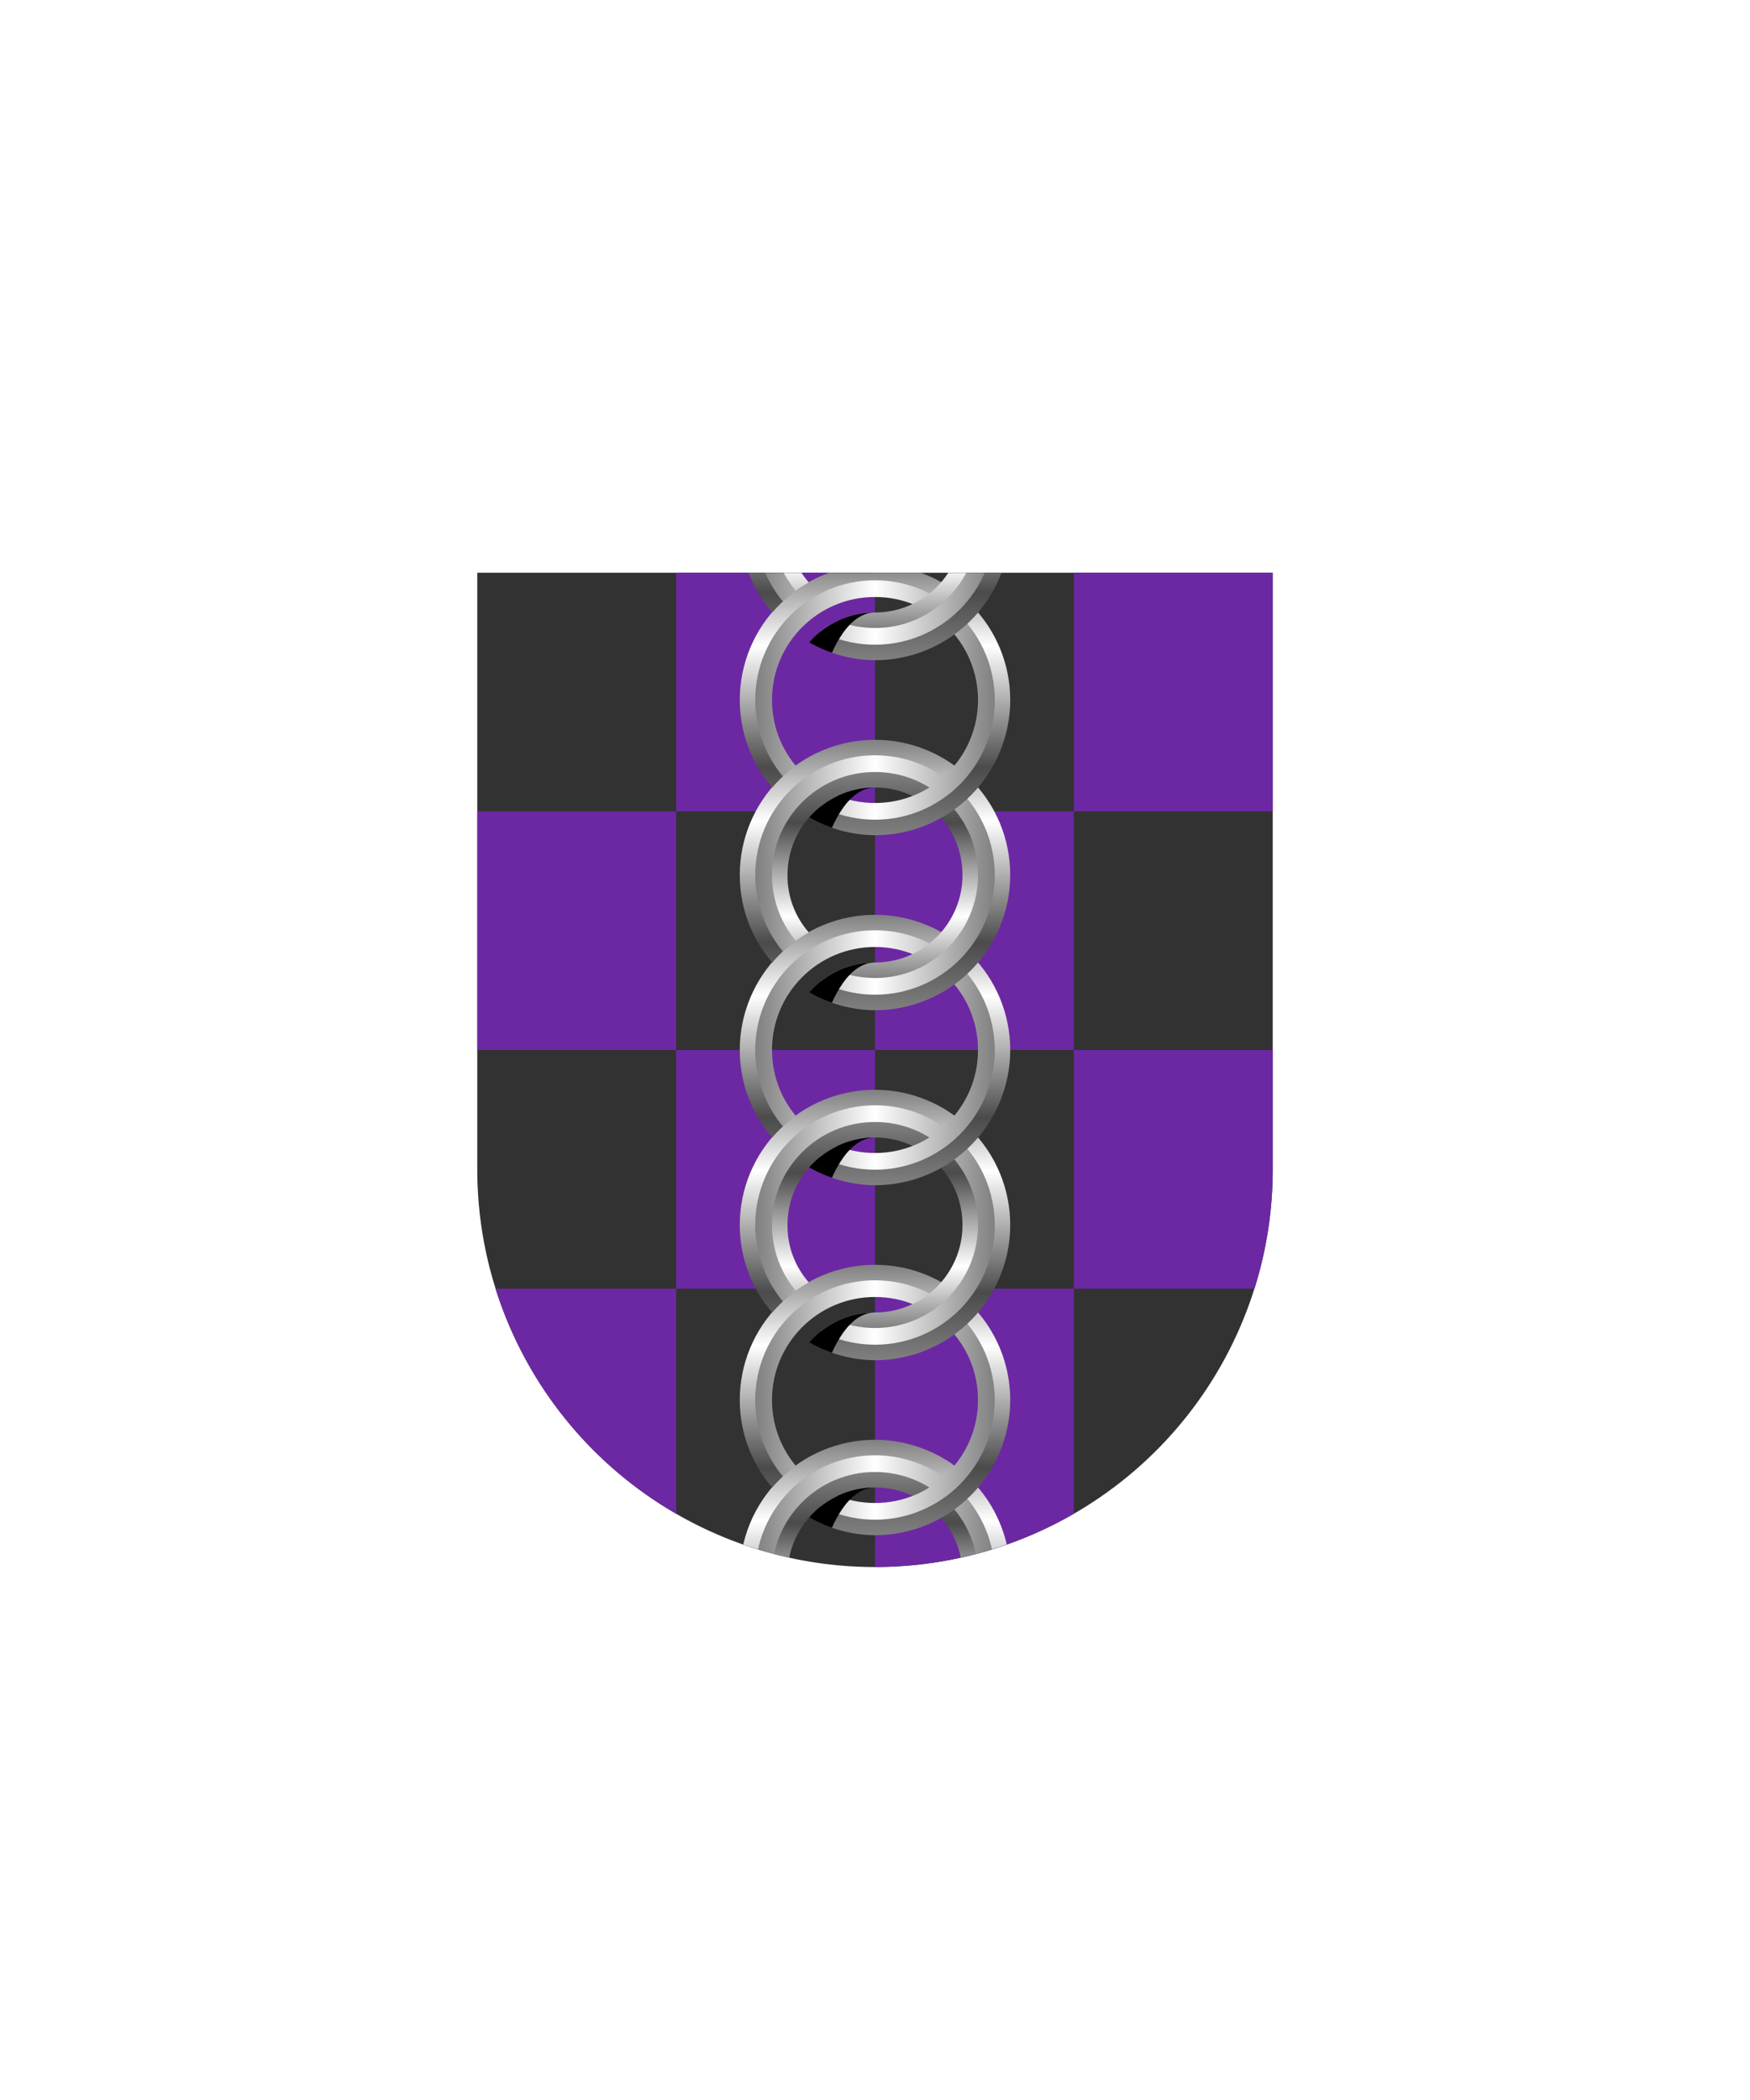 <svg xmlns="http://www.w3.org/2000/svg" xmlns:xlink="http://www.w3.org/1999/xlink" viewBox="0 0 220 264"><path d="M60 72v75a50 50 0 0 0 50 50 50 50 0 0 0 50-50V72Z" fill="#323232"/><path d="M85 102v30H60v-30h25Zm72.708 60A49.972 49.972 0 0 0 160 147v-15h-25v30h22.708ZM85 162h25v-30H85v30Zm25-90H85v30h25V72Zm0 60h25v-30h-25v30Zm25-30h25V72h-25v30Zm-25 94.977h.922A49.725 49.725 0 0 0 135 190.294V162h-25v34.977Zm-25-6.683V162H62.292A50.12 50.12 0 0 0 85 190.294Z" fill="#6c28a2"/><defs><clipPath id="h105-a"><path d="M17,0A17,17,0,0,0,0,17,16.75,16.75,0,0,0,4.08,28a16.94,16.94,0,0,1,4.6-3.78A10.75,10.75,0,0,1,6,17,11,11,0,1,1,17,28a11,11,0,0,0-8.28,3.76A17,17,0,0,0,17,34,17,17,0,0,0,17,0Z" fill="none"/></clipPath><linearGradient gradientUnits="userSpaceOnUse" id="h105-b" x1="17" x2="17" y2="34"><stop offset="0" stop-color="gray"/><stop offset="0.3" stop-color="#fff"/><stop offset="0.75" stop-color="#4b4b4b"/><stop offset="1" stop-color="gray"/></linearGradient><linearGradient id="h105-c" x2="17" xlink:href="#h105-b" y1="30" y2="4"/><linearGradient gradientUnits="userSpaceOnUse" id="h105-d" x1="1.95" x2="32.05" y1="17" y2="17"><stop offset="0" stop-color="gray"/><stop offset="0.5" stop-color="#fff"/><stop offset="1" stop-color="gray"/></linearGradient><clipPath id="h105-e"><path d="M160,72v75a50,50,0,0,1-100,0V72Z" fill="none"/></clipPath><filter id="h105-f" name="shadow"><feDropShadow dx="0" dy="2" stdDeviation="0"/></filter><symbol id="h105-g" viewBox="0 0 34 34.42"><g clip-path="url(#h105-a)"><circle cx="17" cy="17" fill="none" r="16" stroke="url(#h105-b)" stroke-width="2"/><circle cx="17" cy="17" fill="none" r="12" stroke="url(#h105-c)" stroke-width="2"/><circle cx="17" cy="17" fill="none" r="14" stroke="url(#h105-d)" stroke-width="2.1"/><path d="M17,28c-3.94,0-5.94,6.42-5.94,6.42l-3.6-3.21S12.2,26.27,17,28Z"/></g></symbol></defs><g clip-path="url(#h105-e)"><g filter="url(#h105-f)"><use height="34.42" transform="translate(93 181)" width="34" xlink:href="#h105-g"/><use height="34.42" transform="translate(93 159)" width="34" xlink:href="#h105-g"/><use height="34.42" transform="translate(93 137)" width="34" xlink:href="#h105-g"/><use height="34.42" transform="translate(93 115)" width="34" xlink:href="#h105-g"/><use height="34.42" transform="translate(93 93)" width="34" xlink:href="#h105-g"/><use height="34.42" transform="translate(93 71)" width="34" xlink:href="#h105-g"/><use height="34.42" transform="translate(93 49)" width="34" xlink:href="#h105-g"/><use height="34.42" transform="translate(93 27)" width="34" xlink:href="#h105-g"/></g></g></svg>